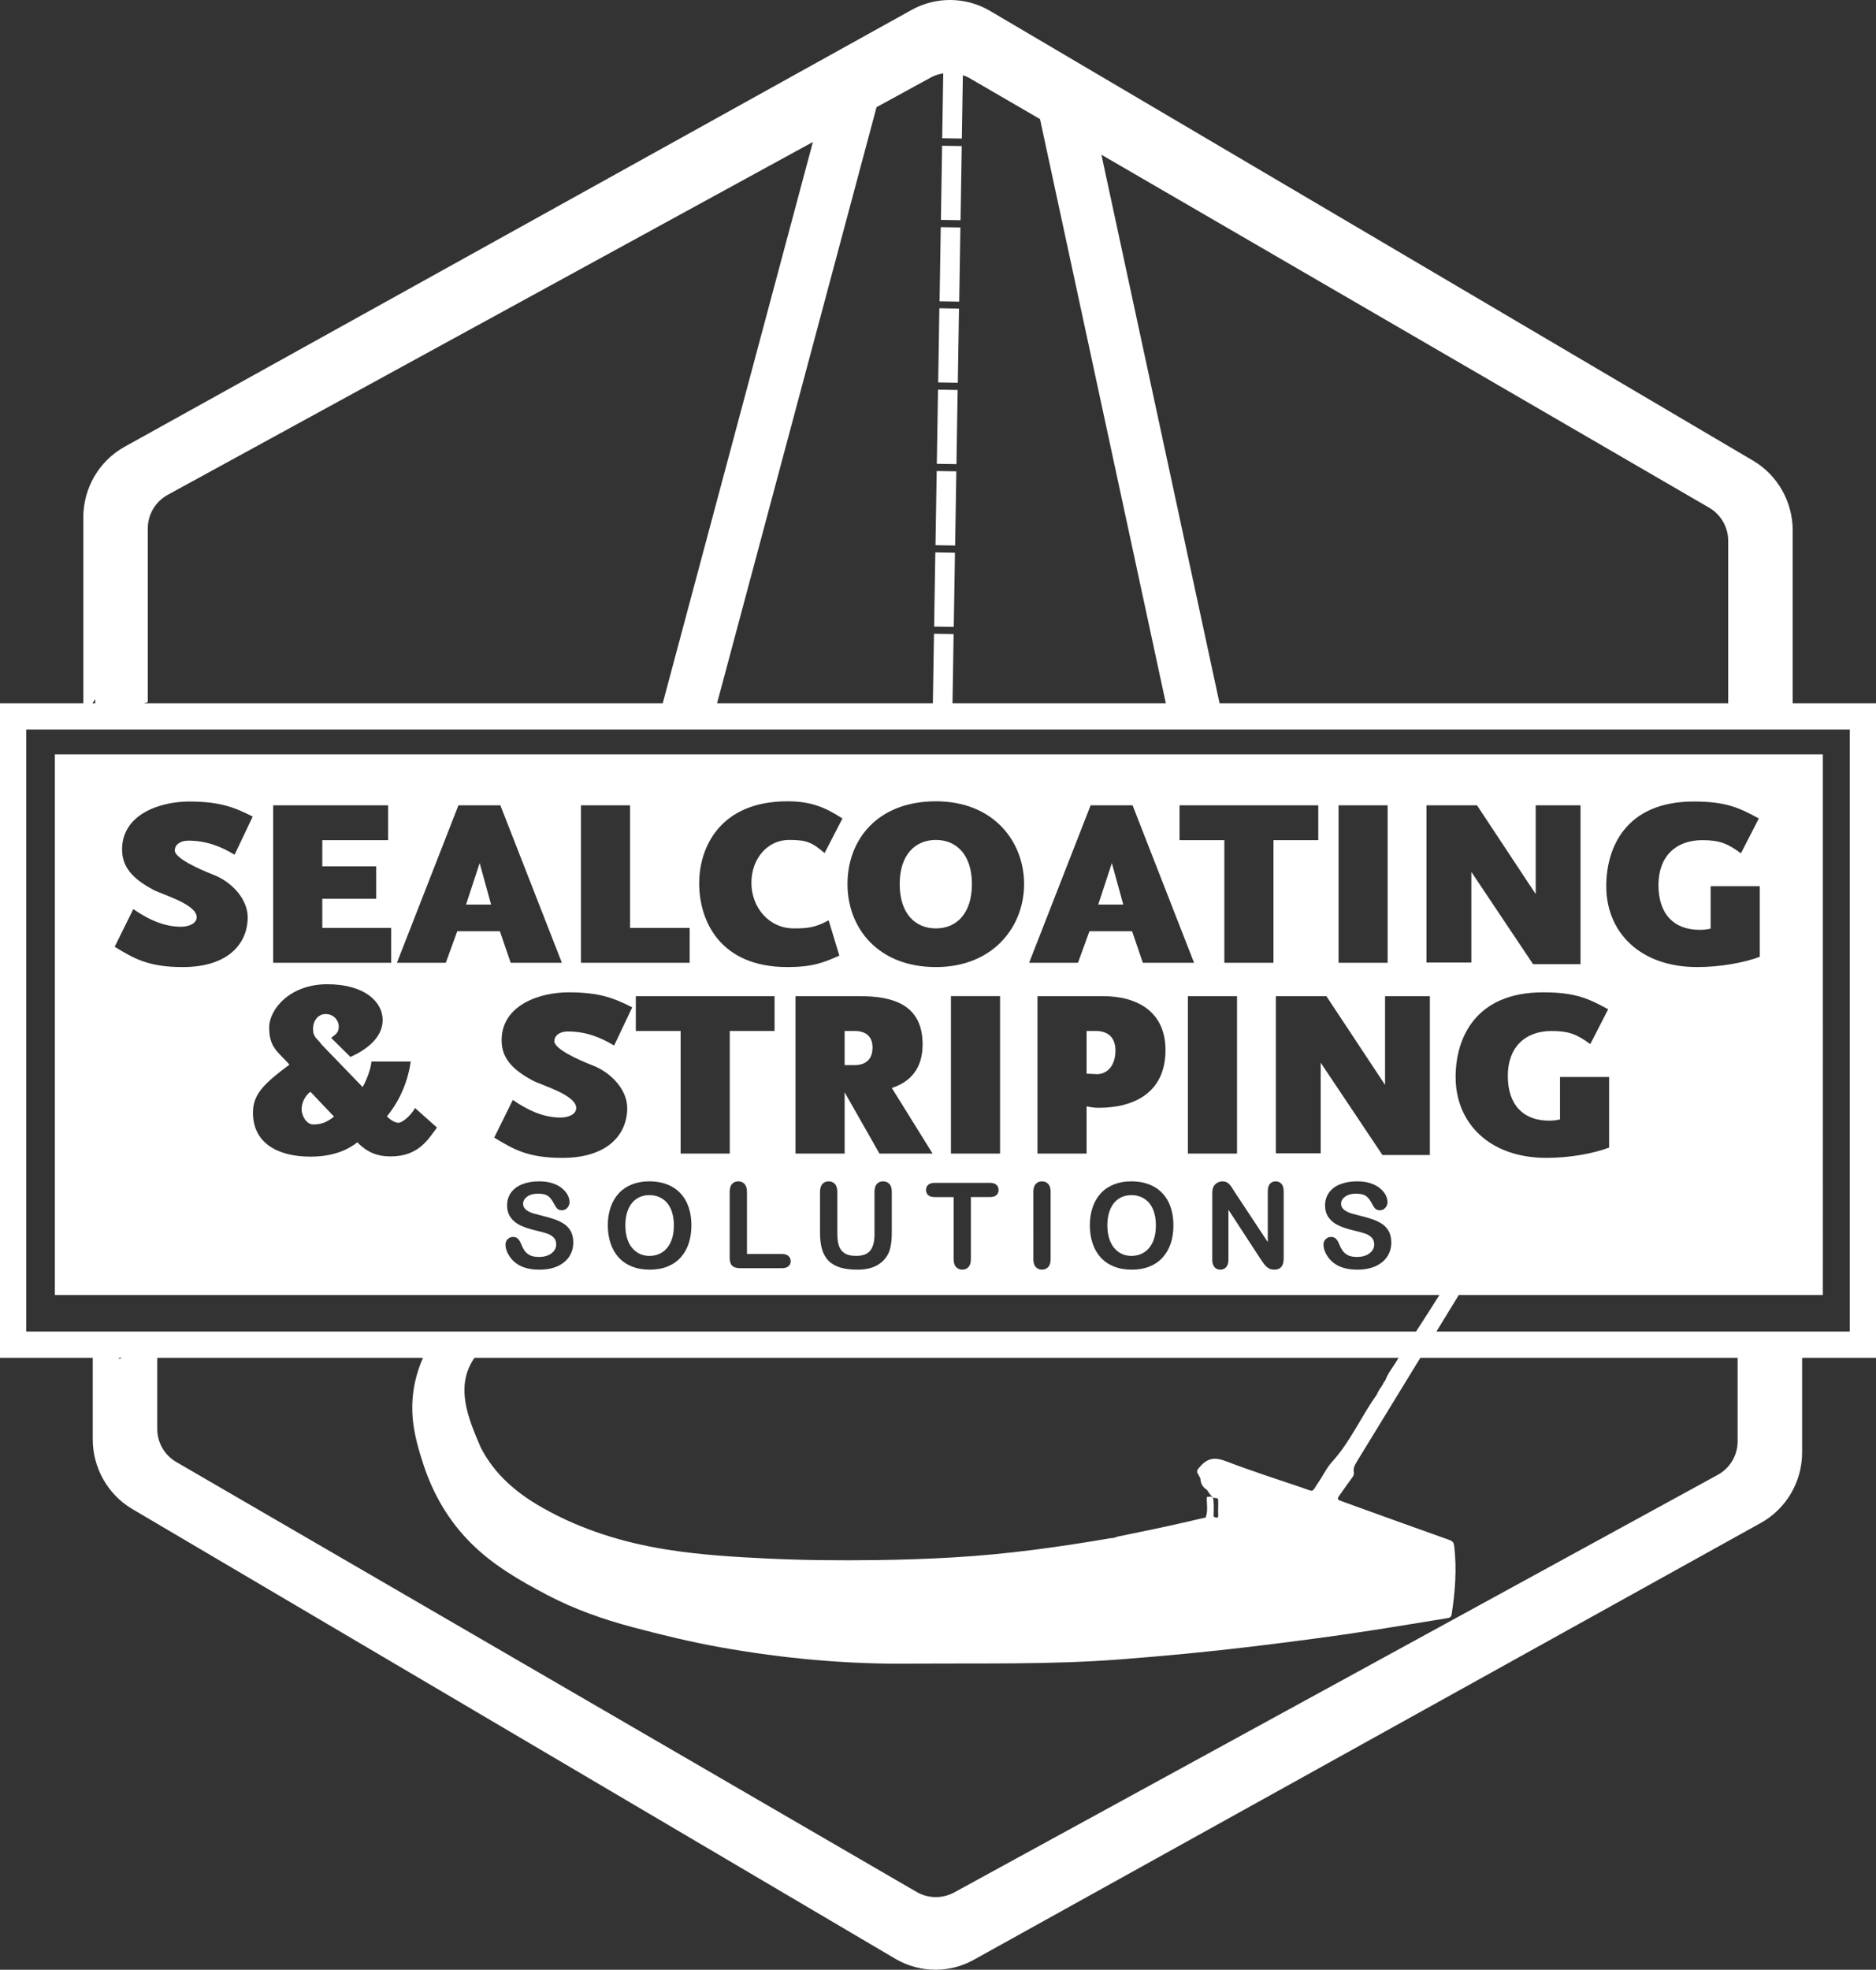 <?xml version="1.0" encoding="utf-8"?>
<!-- Generator: Adobe Illustrator 16.0.0, SVG Export Plug-In . SVG Version: 6.00 Build 0)  -->
<!DOCTYPE svg PUBLIC "-//W3C//DTD SVG 1.1//EN" "http://www.w3.org/Graphics/SVG/1.1/DTD/svg11.dtd">
<svg version="1.1" id="Layer_1" xmlns="http://www.w3.org/2000/svg" xmlns:xlink="http://www.w3.org/1999/xlink" x="0px" y="0px"
	 width="400px" height="419.783px" viewBox="0 0 400 419.783" enable-background="new 0 0 400 419.783" xml:space="preserve">
<rect x="0" y="0" width="400" height="419.783" fill="#333333" stroke="none"/>
<g>
	<g>
		
			<rect x="196.614" y="20.903" transform="matrix(0.016 -1 1 0.016 178.199 224.334)" fill="#FFFFFF" width="13.007" height="1.389"/>
	</g>
	<g>
		<path fill="#FFFFFF" d="M175.224,271.866c-5.455-0.208-10.91-0.361-16.381-0.339c-4.493,0.017-8.985,0.142-13.478,0.377"/>
	</g>
	<g>
		<path fill="#FFFFFF" d="M302.142,261.164c-0.126,0.366-0.257,0.612-0.602,0.606c-0.055,0-0.169-0.175-0.147-0.213
			C301.513,261.307,301.743,261.214,302.142,261.164"/>
	</g>
	<g>
		<polygon fill="#FFFFFF" points="203.618,117.802 199.431,117.729 199.174,133.538 203.361,133.604 		"/>
		<polygon fill="#FFFFFF" points="203.908,100.452 199.721,100.386 199.464,116.193 203.651,116.258 		"/>
		<polygon fill="#FFFFFF" points="204.192,83.112 200.005,83.038 199.748,98.847 203.935,98.913 		"/>
		<polygon fill="#FFFFFF" points="204.476,65.767 200.29,65.692 200.038,81.502 204.224,81.568 		"/>
		
			<rect x="200.45" y="48.384" transform="matrix(1 0.016 -0.016 1 0.911 -3.182)" fill="#FFFFFF" width="4.187" height="15.806"/>
		
			<rect x="200.734" y="31.039" transform="matrix(1 0.016 -0.016 1 0.638 -3.188)" fill="#FFFFFF" width="4.187" height="15.806"/>
	</g>
	<g>
		<path fill-rule="evenodd" clip-rule="evenodd" fill="#FFFFFF" d="M243.971,255.453c-0.798-0.503-1.711-0.755-2.75-0.755
			c-0.737,0-1.415,0.143-2.044,0.416c-0.623,0.278-1.164,0.683-1.606,1.207c-0.454,0.536-0.81,1.214-1.071,2.033
			c-0.257,0.826-0.394,1.749-0.394,2.771c0,1.033,0.137,1.968,0.394,2.81c0.262,0.836,0.634,1.53,1.104,2.077
			c0.481,0.546,1.022,0.962,1.64,1.235c0.612,0.268,1.29,0.409,2.028,0.409c0.939,0,1.809-0.234,2.602-0.71
			c0.787-0.471,1.421-1.197,1.886-2.181c0.47-0.989,0.699-2.197,0.699-3.641c0-1.334-0.213-2.487-0.645-3.46
			C245.381,256.688,244.763,255.955,243.971,255.453"/>
	</g>
	<g>
		<path fill-rule="evenodd" clip-rule="evenodd" fill="#FFFFFF" d="M199.557,179.004c-4.373,0-7.723,3.102-7.723,9.404
			c0,6.351,3.351,9.453,7.723,9.453c4.318,0,7.674-3.102,7.674-9.453C207.231,182.106,203.875,179.004,199.557,179.004"/>
	</g>
	<g>
		<path fill-rule="evenodd" clip-rule="evenodd" fill="#FFFFFF" d="M237.833,223.889c0-3.203-2.033-4.171-4.219-4.171h-1.93v9.101
			c0.508,0,2.033,0.099,2.033,0.099C235.799,229.021,237.833,227.397,237.833,223.889"/>
	</g>
	<g>
		<polygon fill-rule="evenodd" clip-rule="evenodd" fill="#FFFFFF" points="237.068,183.934 234.166,192.778 239.505,192.778 		"/>
	</g>
	<g>
		<polygon fill-rule="evenodd" clip-rule="evenodd" fill="#FFFFFF" points="99.371,192.778 104.711,192.778 102.273,183.934 		"/>
	</g>
	<g>
		<path fill-rule="evenodd" clip-rule="evenodd" fill="#FFFFFF" d="M64.309,236.389c0,1.322,0.967,3.252,2.486,3.252
			c1.624,0,2.848-0.404,4.422-1.678l-5.028-5.286C64.971,233.541,64.309,235.12,64.309,236.389"/>
	</g>
	<g>
		<path fill-rule="evenodd" clip-rule="evenodd" fill="#FFFFFF" d="M186.04,223.227c0-2.541-1.678-3.509-3.81-3.509h-2.143v7.27
			h2.143C184.308,226.987,186.04,226.02,186.04,223.227"/>
	</g>
	<g>
		<path fill-rule="evenodd" clip-rule="evenodd" fill="#FFFFFF" d="M141.194,255.453c-0.798-0.503-1.711-0.755-2.744-0.755
			c-0.744,0-1.416,0.143-2.044,0.416c-0.628,0.278-1.164,0.683-1.612,1.207c-0.454,0.536-0.809,1.214-1.071,2.033
			c-0.257,0.826-0.388,1.749-0.388,2.771c0,1.033,0.131,1.968,0.388,2.81c0.262,0.836,0.634,1.53,1.104,2.077
			c0.481,0.546,1.022,0.962,1.64,1.235c0.618,0.268,1.295,0.409,2.033,0.409c0.94,0,1.81-0.234,2.596-0.71
			c0.787-0.471,1.421-1.197,1.886-2.181c0.47-0.989,0.7-2.197,0.7-3.641c0-1.334-0.213-2.487-0.645-3.46
			C142.604,256.688,141.992,255.955,141.194,255.453"/>
	</g>
	<path fill-rule="evenodd" clip-rule="evenodd" fill="#FFFFFF" d="M382.236,149.87v-36.844c0-6.089-3.23-11.776-8.428-14.842
		L211.083,2.315c-5.11-3.012-11.5-3.088-16.681-0.216L26.58,95.207c-5.438,3.012-8.816,8.781-8.816,15.058v39.604H0v139.508h19.775
		v17.381c0,6.083,3.23,11.773,8.428,14.84l162.723,95.867c2.624,1.542,5.581,2.317,8.538,2.317c2.809,0,5.619-0.699,8.144-2.104
		l167.823-93.108c5.438-3.012,8.816-8.777,8.816-15.058v-20.136H400V149.87H382.236z M364.434,108.205
		c2.498,1.451,4.05,4.151,4.05,7.042v34.623H260.029L234.843,32.975L364.434,108.205z M198.567,16.463
		c0.803-0.438,1.667-0.675,2.552-0.823l-0.224,13.825l4.187,0.066l0.219-13.495c0.427,0.156,0.863,0.292,1.263,0.524l15.188,8.819
		l26.826,124.489h-45.485l0.24-14.728l-4.187-0.065l-0.241,14.793h-46.01l34.002-127.028L198.567,16.463z M31.515,149.64v-37.036
		c0-2.976,1.628-5.711,4.241-7.144l137.57-75.2L141.309,149.87H30.679L31.515,149.64z M20.321,149.006v0.864h-0.596L20.321,149.006z
		 M25.372,289.618v-0.24h0.645L25.372,289.618z M370.496,307.175c0,2.973-1.623,5.711-4.241,7.144l-162.812,88.997
		c-2.487,1.351-5.548,1.317-7.996-0.104L37.582,311.574c-2.503-1.448-4.056-4.148-4.056-7.04v-15.156h56.662
		c-1.853,4.214-2.64,8.701-2.131,13.473c0.35,3.226,1.257,6.318,2.268,9.396c2.061,6.193,5.252,11.708,9.849,16.376
		c4.793,4.864,10.62,8.215,16.588,11.341c5.755,3.001,11.838,5.148,18.119,6.815c6.22,1.651,12.467,3.171,18.791,4.296
		c13.342,2.384,26.787,3.613,40.353,3.482c14.943-0.132,29.892,0.24,44.819-0.913c9.33-0.722,18.632-1.591,27.924-2.711
		c8.762-1.061,17.523-2.187,26.246-3.553c5.176-0.804,10.341-1.673,15.512-2.509c0.536-0.088,0.901-0.186,1.011-0.901
		c0.728-4.783,1.104-9.571,0.536-14.402c-0.082-0.667-0.24-1.099-0.995-1.361c-7.641-2.711-15.254-5.471-22.879-8.226
		c-1.153-0.415-1.17-0.481-0.443-1.514c0.82-1.153,1.635-2.307,2.471-3.443c0.273-0.372,0.53-0.738,0.443-1.219
		c-0.175-0.869,0.186-1.574,0.623-2.291c4.52-7.373,9.034-14.757,13.549-22.136h67.654V307.175z M295.359,294.227
		c-0.355,0.289-0.438,0.76-0.705,1.109l0.011-0.011c-0.295,0.47-0.661,0.896-0.885,1.41c-0.115,0.229-0.208,0.475-0.361,0.683
		c-3.273,4.603-5.521,9.877-9.384,14.107c-1.159,1.268-1.902,2.907-2.897,4.345c-1.596,2.317-0.76,2.099-3.536,1.17
		c-5.411-1.82-10.85-3.586-16.184-5.624c-2.225-0.853-3.837-0.782-5.455,1.055c-0.585,0.656-1.038,1.038-0.41,1.842
		c0.126,0.263,0.269,0.52,0.394,0.787c0.061,1.055,0.471,1.869,1.383,2.399c0.394,0.585,0.771,1.181,1.323,1.661
		c0.339,0.17,0.792-0.032,1.071,0.328c0.071,1.143-0.044,2.29,0.021,3.427c0.027,0.585-0.251,0.607-0.672,0.443
		c-0.109-0.033-0.208-0.082-0.312-0.126c-0.006-1.334,0.131-2.662-0.104-3.99c-0.366-0.503-0.885-0.18-1.339-0.24
		c-0.087,1.416,0.301,2.858-0.207,4.252c0.026,0.039,0.054,0.077,0.081,0.115c-2.017,0.486-4.044,0.935-6.066,1.399
		c-4.312,0.989-8.652,1.836-12.981,2.738c-0.453,0.306-1,0.246-1.503,0.333c-10.98,1.892-22.005,3.399-33.133,4.056
		c-5.515,0.328-11.052,0.52-16.583,0.585c-7.657,0.099-15.314,0.049-22.972-0.312c-7.303-0.345-14.583-0.781-21.819-1.935
		c-9.253-1.481-18.086-4.188-26.279-8.8c-5.586-3.143-10.363-7.084-13.375-12.998c-2.7-6.258-5.51-13.014-1.317-19.059h197.06
		c-0.044,0.065-0.099,0.126-0.137,0.191c-0.896,1.568-2.12,2.94-2.738,4.668L295.359,294.227z M257.804,323.205
		c-0.005,0-0.005,0-0.005,0c0-0.017,0-0.038,0-0.055c0,0,0.005,0.011,0.011,0.011C257.804,323.178,257.81,323.188,257.804,323.205z
		 M394.403,283.781h-88.134c1.59-2.602,3.181-5.198,4.771-7.794h77.629V160.773H11.696v115.214h295.217
		c-1.635,2.612-3.312,5.203-4.984,7.794H5.597V155.466h388.806V283.781z M292.457,263.738c-0.371-0.371-0.847-0.661-1.426-0.857
		c-0.585-0.202-1.361-0.41-2.34-0.635c-1.307-0.306-2.404-0.666-3.279-1.076c-0.886-0.404-1.585-0.968-2.099-1.673
		c-0.52-0.71-0.782-1.59-0.782-2.64c0-0.995,0.273-1.886,0.826-2.667c0.541-0.776,1.328-1.372,2.366-1.793
		c1.033-0.415,2.252-0.629,3.651-0.629c1.114,0,2.082,0.143,2.896,0.421c0.809,0.273,1.486,0.646,2.027,1.104
		c0.536,0.459,0.936,0.939,1.181,1.442c0.246,0.509,0.366,0.995,0.366,1.476c0,0.443-0.147,0.837-0.464,1.187
		c-0.307,0.355-0.694,0.524-1.159,0.524c-0.415,0-0.743-0.104-0.962-0.316c-0.219-0.208-0.459-0.553-0.711-1.033
		c-0.327-0.684-0.727-1.225-1.191-1.607c-0.464-0.382-1.208-0.579-2.229-0.579c-0.957,0-1.722,0.213-2.307,0.629
		c-0.585,0.421-0.875,0.924-0.875,1.509c0,0.366,0.099,0.678,0.296,0.939c0.202,0.268,0.476,0.497,0.825,0.684
		c0.344,0.191,0.699,0.344,1.049,0.448c0.361,0.109,0.946,0.262,1.766,0.47c1.022,0.24,1.951,0.503,2.787,0.798
		c0.826,0.29,1.536,0.646,2.121,1.05c0.579,0.415,1.033,0.939,1.366,1.574c0.323,0.634,0.487,1.41,0.487,2.328
		c0,1.099-0.279,2.088-0.854,2.968c-0.562,0.869-1.394,1.558-2.486,2.061c-1.088,0.492-2.389,0.743-3.881,0.743
		c-1.798,0-3.273-0.344-4.443-1.021c-0.831-0.487-1.503-1.143-2.018-1.951c-0.514-0.82-0.775-1.607-0.775-2.378
		c0-0.448,0.152-0.831,0.47-1.147c0.306-0.323,0.7-0.476,1.181-0.476c0.394,0,0.716,0.12,0.984,0.366
		c0.272,0.251,0.497,0.617,0.688,1.104c0.234,0.585,0.486,1.066,0.754,1.454s0.646,0.711,1.137,0.968
		c0.486,0.251,1.126,0.371,1.919,0.371c1.093,0,1.983-0.251,2.667-0.76c0.683-0.508,1.022-1.143,1.022-1.901
		C293.009,264.607,292.823,264.116,292.457,263.738z M294.763,246.15l-13.167-19.671v19.31h-9.56v-33.49h10.773l12.511,18.908
		v-18.908h9.554v33.852H294.763z M221.211,245.844v-33.545h14.025c7.171,0,13.271,3.255,13.271,11.485
		c0,9.199-6.859,12.304-14.232,12.304c-0.863,0-1.728-0.104-2.591-0.312v10.067H221.211z M224.01,254.01v14.325
		c0,0.755-0.164,1.317-0.509,1.689c-0.344,0.371-0.792,0.562-1.35,0.562c-0.53,0-0.968-0.191-1.307-0.568
		c-0.344-0.371-0.514-0.94-0.514-1.684V254.01c0-0.749,0.164-1.307,0.509-1.684c0.339-0.366,0.776-0.558,1.312-0.558
		c0.558,0,1.006,0.187,1.35,0.553C223.846,252.692,224.01,253.25,224.01,254.01z M232.979,257.283
		c0.394-1.169,0.979-2.164,1.738-2.979c0.76-0.825,1.689-1.442,2.782-1.88s2.334-0.656,3.722-0.656c1.886,0,3.504,0.389,4.859,1.148
		c1.355,0.765,2.378,1.858,3.071,3.269c0.694,1.41,1.044,3.065,1.044,4.968c0,1.404-0.19,2.684-0.573,3.837
		c-0.383,1.147-0.951,2.143-1.711,2.99c-0.76,0.841-1.694,1.486-2.804,1.935s-2.378,0.672-3.815,0.672
		c-1.421,0-2.694-0.229-3.82-0.688s-2.061-1.109-2.814-1.945c-0.755-0.837-1.323-1.837-1.706-3.012
		c-0.388-1.181-0.579-2.449-0.579-3.815C232.373,259.727,232.575,258.448,232.979,257.283z M243.675,205.179l-2.29-6.711h-9.095
		l-2.443,6.711H219.43l13.112-33.548h8.947l13.106,33.548H243.675z M251.502,179.053v-7.422h29.58v7.422h-9.554v26.126h-10.473
		v-26.126H251.502z M253.285,212.299h10.472v33.551h-10.472V212.299z M258.477,254.437c0-0.591,0.065-1.061,0.202-1.399
		c0.158-0.372,0.415-0.673,0.775-0.907c0.367-0.235,0.766-0.361,1.181-0.361c0.334,0,0.618,0.055,0.853,0.164
		c0.235,0.104,0.443,0.252,0.624,0.438c0.169,0.175,0.354,0.41,0.541,0.705c0.186,0.29,0.382,0.59,0.573,0.907l7.089,10.724v-10.827
		c0-0.7,0.153-1.225,0.454-1.58c0.301-0.35,0.711-0.53,1.225-0.53c0.524,0,0.945,0.181,1.251,0.53c0.307,0.355,0.46,0.88,0.46,1.58
		v14.309c0,1.596-0.662,2.399-1.984,2.399c-0.334,0-0.629-0.049-0.896-0.147c-0.263-0.093-0.509-0.246-0.743-0.453
		c-0.229-0.208-0.448-0.448-0.646-0.722c-0.202-0.279-0.398-0.563-0.596-0.853l-6.914-10.599v10.664c0,0.694-0.158,1.219-0.48,1.568
		c-0.328,0.361-0.738,0.541-1.246,0.541c-0.52,0-0.935-0.18-1.252-0.546c-0.312-0.355-0.47-0.881-0.47-1.563V254.437z
		 M285.406,205.179v-33.548h10.467v33.548H285.406z M304.159,205.127v-33.497h10.772l12.512,18.914v-18.914h9.554v33.852h-10.117
		l-13.161-19.668v19.313H304.159z M329.022,211.481c6.756,0,9.604,1.271,13.872,3.61l-3.81,7.425
		c-2.798-2.033-4.477-2.793-8.236-2.793c-5.794,0-9.353,3.602-9.353,9.554c0,6.198,3.302,9.555,8.795,9.555
		c0.814,0,1.371-0.055,2.334-0.258v-9.045h10.472v15.041c-3.351,1.273-8.438,2.192-13.363,2.192
		c-12.102,0-19.365-7.374-19.365-17.233C310.368,221.292,314.527,211.481,329.022,211.481z M362.412,198.167
		c0.81,0,1.372-0.052,2.334-0.257v-9.046h10.473v15.044c-3.356,1.271-8.444,2.189-13.369,2.189
		c-12.102,0-19.365-7.371-19.365-17.233c0-8.234,4.165-18.045,18.654-18.045c6.756,0,9.609,1.271,13.878,3.61l-3.815,7.422
		c-2.799-2.039-4.477-2.799-8.236-2.799c-5.794,0-9.352,3.61-9.352,9.56C353.613,194.808,356.919,198.167,362.412,198.167z
		 M199.311,255.119c-0.623,0-1.093-0.137-1.405-0.41c-0.301-0.284-0.459-0.645-0.459-1.099c0-0.476,0.164-0.847,0.481-1.12
		c0.322-0.273,0.781-0.41,1.383-0.41h11.718c0.635,0,1.109,0.143,1.422,0.421c0.306,0.279,0.464,0.65,0.464,1.109
		c0,0.454-0.158,0.814-0.47,1.099c-0.317,0.273-0.793,0.41-1.416,0.41h-4.022v13.216c0,0.76-0.169,1.328-0.508,1.694
		c-0.339,0.372-0.776,0.558-1.312,0.558c-0.552,0-0.994-0.191-1.339-0.562c-0.344-0.372-0.514-0.935-0.514-1.689v-13.216H199.311z
		 M178.875,265.504c0.229,0.684,0.629,1.208,1.208,1.585s1.394,0.563,2.432,0.563c1.443,0,2.459-0.377,3.05-1.148
		c0.601-0.76,0.896-1.924,0.896-3.481v-9.013c0-0.76,0.164-1.317,0.498-1.688c0.333-0.366,0.776-0.553,1.328-0.553
		c0.552,0,1,0.187,1.345,0.553c0.344,0.371,0.514,0.929,0.514,1.688v8.745c0,1.421-0.143,2.607-0.416,3.558
		c-0.279,0.951-0.798,1.788-1.563,2.509c-0.667,0.612-1.438,1.061-2.312,1.34c-0.874,0.284-1.902,0.426-3.083,0.426
		c-1.394,0-2.602-0.152-3.607-0.453c-1.006-0.307-1.831-0.776-2.471-1.405c-0.634-0.634-1.099-1.442-1.405-2.432
		c-0.295-0.989-0.443-2.17-0.443-3.542v-8.745c0-0.749,0.17-1.307,0.503-1.684c0.333-0.366,0.776-0.558,1.317-0.558
		c0.574,0,1.027,0.191,1.361,0.558c0.339,0.377,0.503,0.935,0.503,1.684v8.941C178.53,263.968,178.645,264.821,178.875,265.504z
		 M187.516,245.844l-7.423-13.058v13.058h-10.472v-33.545h13.725c7.116,0,13.369,1.831,13.369,10.267
		c0,3.302-1.065,7.521-6.559,9.303l8.69,13.976H187.516z M118.047,263.738c-0.372-0.371-0.848-0.661-1.427-0.857
		c-0.585-0.202-1.366-0.41-2.339-0.635c-1.312-0.306-2.405-0.666-3.285-1.076c-0.88-0.404-1.58-0.968-2.094-1.673
		c-0.524-0.71-0.781-1.59-0.781-2.64c0-0.995,0.278-1.886,0.82-2.667c0.546-0.776,1.339-1.372,2.372-1.793
		c1.033-0.415,2.252-0.629,3.651-0.629c1.109,0,2.083,0.143,2.892,0.421c0.82,0.273,1.498,0.646,2.033,1.104
		s0.929,0.939,1.181,1.442c0.246,0.509,0.366,0.995,0.366,1.476c0,0.443-0.153,0.837-0.465,1.187
		c-0.306,0.355-0.694,0.524-1.159,0.524c-0.421,0-0.743-0.104-0.962-0.316c-0.219-0.208-0.459-0.553-0.716-1.033
		c-0.328-0.684-0.727-1.225-1.186-1.607c-0.465-0.382-1.208-0.579-2.236-0.579c-0.951,0-1.722,0.213-2.301,0.629
		c-0.585,0.421-0.875,0.924-0.875,1.509c0,0.366,0.098,0.678,0.295,0.939c0.202,0.268,0.47,0.497,0.82,0.684
		c0.344,0.191,0.7,0.344,1.055,0.448c0.355,0.109,0.94,0.262,1.765,0.47c1.022,0.24,1.952,0.503,2.782,0.798
		c0.831,0.29,1.536,0.646,2.126,1.05c0.58,0.415,1.033,0.939,1.367,1.574c0.322,0.634,0.486,1.41,0.486,2.328
		c0,1.099-0.279,2.088-0.853,2.968c-0.563,0.869-1.394,1.558-2.481,2.061c-1.093,0.492-2.394,0.743-3.886,0.743
		c-1.798,0-3.279-0.344-4.444-1.021c-0.831-0.487-1.503-1.143-2.017-1.951c-0.52-0.82-0.776-1.607-0.776-2.378
		c0-0.448,0.159-0.831,0.465-1.147c0.312-0.323,0.705-0.476,1.186-0.476c0.388,0,0.716,0.12,0.984,0.366
		c0.268,0.251,0.497,0.617,0.688,1.104c0.235,0.585,0.481,1.066,0.749,1.454c0.268,0.388,0.65,0.711,1.137,0.968
		c0.486,0.251,1.131,0.371,1.924,0.371c1.093,0,1.984-0.251,2.667-0.76c0.678-0.508,1.017-1.143,1.017-1.901
		C118.594,264.607,118.414,264.116,118.047,263.738z M119.911,246.763c-7.313,0-10.368-1.782-14.533-4.324l3.963-8.028
		c3.656,2.536,6.963,3.76,10.166,3.76c1.624,0,3.356-0.661,3.356-2.033c0-2.798-7.472-4.881-9.253-5.848
		c-4.269-2.285-6.657-4.723-6.657-8.587c0-7.523,8.133-10.221,14.282-10.221c6.657,0,9.756,1.271,13.571,3.205l-3.864,8.136
		c-2.946-1.781-6.051-3-9.86-3c-1.88,0-2.892,0.962-2.892,2.082c0,1.629,5.078,3.963,8.128,5.133c4.115,1.579,7.575,5.389,7.417,9.4
		C133.531,242.39,128.907,246.763,119.911,246.763z M57.395,218.953c0-3.812,4.373-9.196,12.401-9.196s11.795,3.812,11.795,7.627
		c0,3.963-3.815,6.499-6.865,7.871l-4.121-4.062c1.022-0.813,1.629-1.071,1.629-2.492c0-1.017-0.913-2.591-2.798-2.591
		c-1.618,0-2.689,1.422-2.689,3.154c0,1.88,0.968,2.082,1.781,3.301l8.789,9.101c0.814-1.377,1.782-3.919,1.88-5.438h8.384
		c-0.607,4.116-2.181,8.128-5.083,11.691c0.36,0.398,1.53,1.372,2.443,1.372c0.918,0,2.75-1.684,3.558-3.154l4.673,4.165
		c-1.831,2.389-3.81,6.149-9.904,6.149c-2.443,0-4.733-0.607-7.073-3.001c-1.826,1.427-4.875,3.05-10.007,3.05
		c-6.559,0-12.254-2.591-12.254-9.401c0-4.061,2.646-6.351,7.778-10.215C59.122,223.986,57.395,223.227,57.395,218.953z
		 M80.214,184.645v6.911H68.719v6.201h14.692v7.422H58.248v-33.548h24.508v7.422H68.719v5.592H80.214z M84.635,205.179
		l13.112-33.548h8.942l13.112,33.548h-10.92l-2.29-6.711h-9.095l-2.443,6.711H84.635z M147.048,197.757v7.422h-23.174v-33.548
		h10.472v26.126H147.048z M130.203,257.283c0.399-1.169,0.979-2.164,1.744-2.979c0.76-0.825,1.689-1.442,2.777-1.88
		c1.093-0.438,2.333-0.656,3.722-0.656c1.886,0,3.504,0.389,4.859,1.148c1.355,0.765,2.377,1.858,3.071,3.269
		c0.694,1.41,1.044,3.065,1.044,4.968c0,1.404-0.191,2.684-0.574,3.837c-0.377,1.147-0.951,2.143-1.71,2.99
		c-0.76,0.841-1.694,1.486-2.804,1.935c-1.109,0.448-2.377,0.672-3.81,0.672c-1.421,0-2.7-0.229-3.82-0.688
		c-1.131-0.459-2.066-1.109-2.82-1.945c-0.749-0.837-1.317-1.837-1.706-3.012c-0.388-1.181-0.579-2.449-0.579-3.815
		C129.596,259.727,129.798,258.448,130.203,257.283z M145.124,245.844v-26.12h-9.554v-7.425h29.581v7.425h-9.554v26.12H145.124z
		 M155.58,254.01c0-0.749,0.169-1.307,0.502-1.684c0.333-0.366,0.776-0.558,1.323-0.558c0.552,0,1,0.187,1.345,0.553
		c0.344,0.371,0.519,0.929,0.519,1.688v13.232h7.466c0.596,0,1.055,0.147,1.372,0.438c0.317,0.295,0.481,0.655,0.481,1.093
		c0,0.448-0.159,0.809-0.476,1.088c-0.317,0.278-0.776,0.41-1.377,0.41h-8.893c-0.809,0-1.383-0.175-1.738-0.53
		c-0.35-0.355-0.524-0.93-0.524-1.722V254.01z M167.889,206.098c-14.484,0-18.808-9.964-18.808-17.843
		c0-7.881,4.629-17.485,18.808-17.485c4.93,0,7.98,1.219,11.74,3.66l-3.81,7.37c-2.695-2.287-3.815-2.798-7.576-2.798
		c-4.569,0-8.029,3.968-8.029,9.152c0,5.081,3.607,9.704,9.051,9.704c2.842,0,4.569-0.15,7.417-1.724l2.284,7.523
		C175.568,205.179,173.174,206.098,167.889,206.098z M202.759,245.844v-33.551h10.473v33.551H202.759z M199.551,206.098
		c-12.353,0-18.851-8.341-18.851-17.692c0-9.453,6.4-17.635,18.851-17.635c12.407,0,18.808,8.69,18.808,17.635
		C218.359,197.404,211.855,206.098,199.551,206.098z M45.393,186.375c4.115,1.572,7.575,5.389,7.422,9.401
		c-0.208,5.944-4.832,10.322-13.823,10.322c-7.318,0-10.374-1.779-14.539-4.321l3.968-8.032c3.657,2.542,6.958,3.76,10.161,3.76
		c1.629,0,3.356-0.658,3.356-2.03c0-2.798-7.477-4.881-9.253-5.848c-4.263-2.29-6.657-4.725-6.657-8.592
		c0-7.523,8.133-10.215,14.288-10.215c6.651,0,9.75,1.271,13.566,3.203l-3.864,8.133c-2.946-1.782-6.045-3-9.86-3
		c-1.88,0-2.897,0.967-2.897,2.088C37.259,182.866,42.343,185.205,45.393,186.375z"/>
</g>
</svg>
